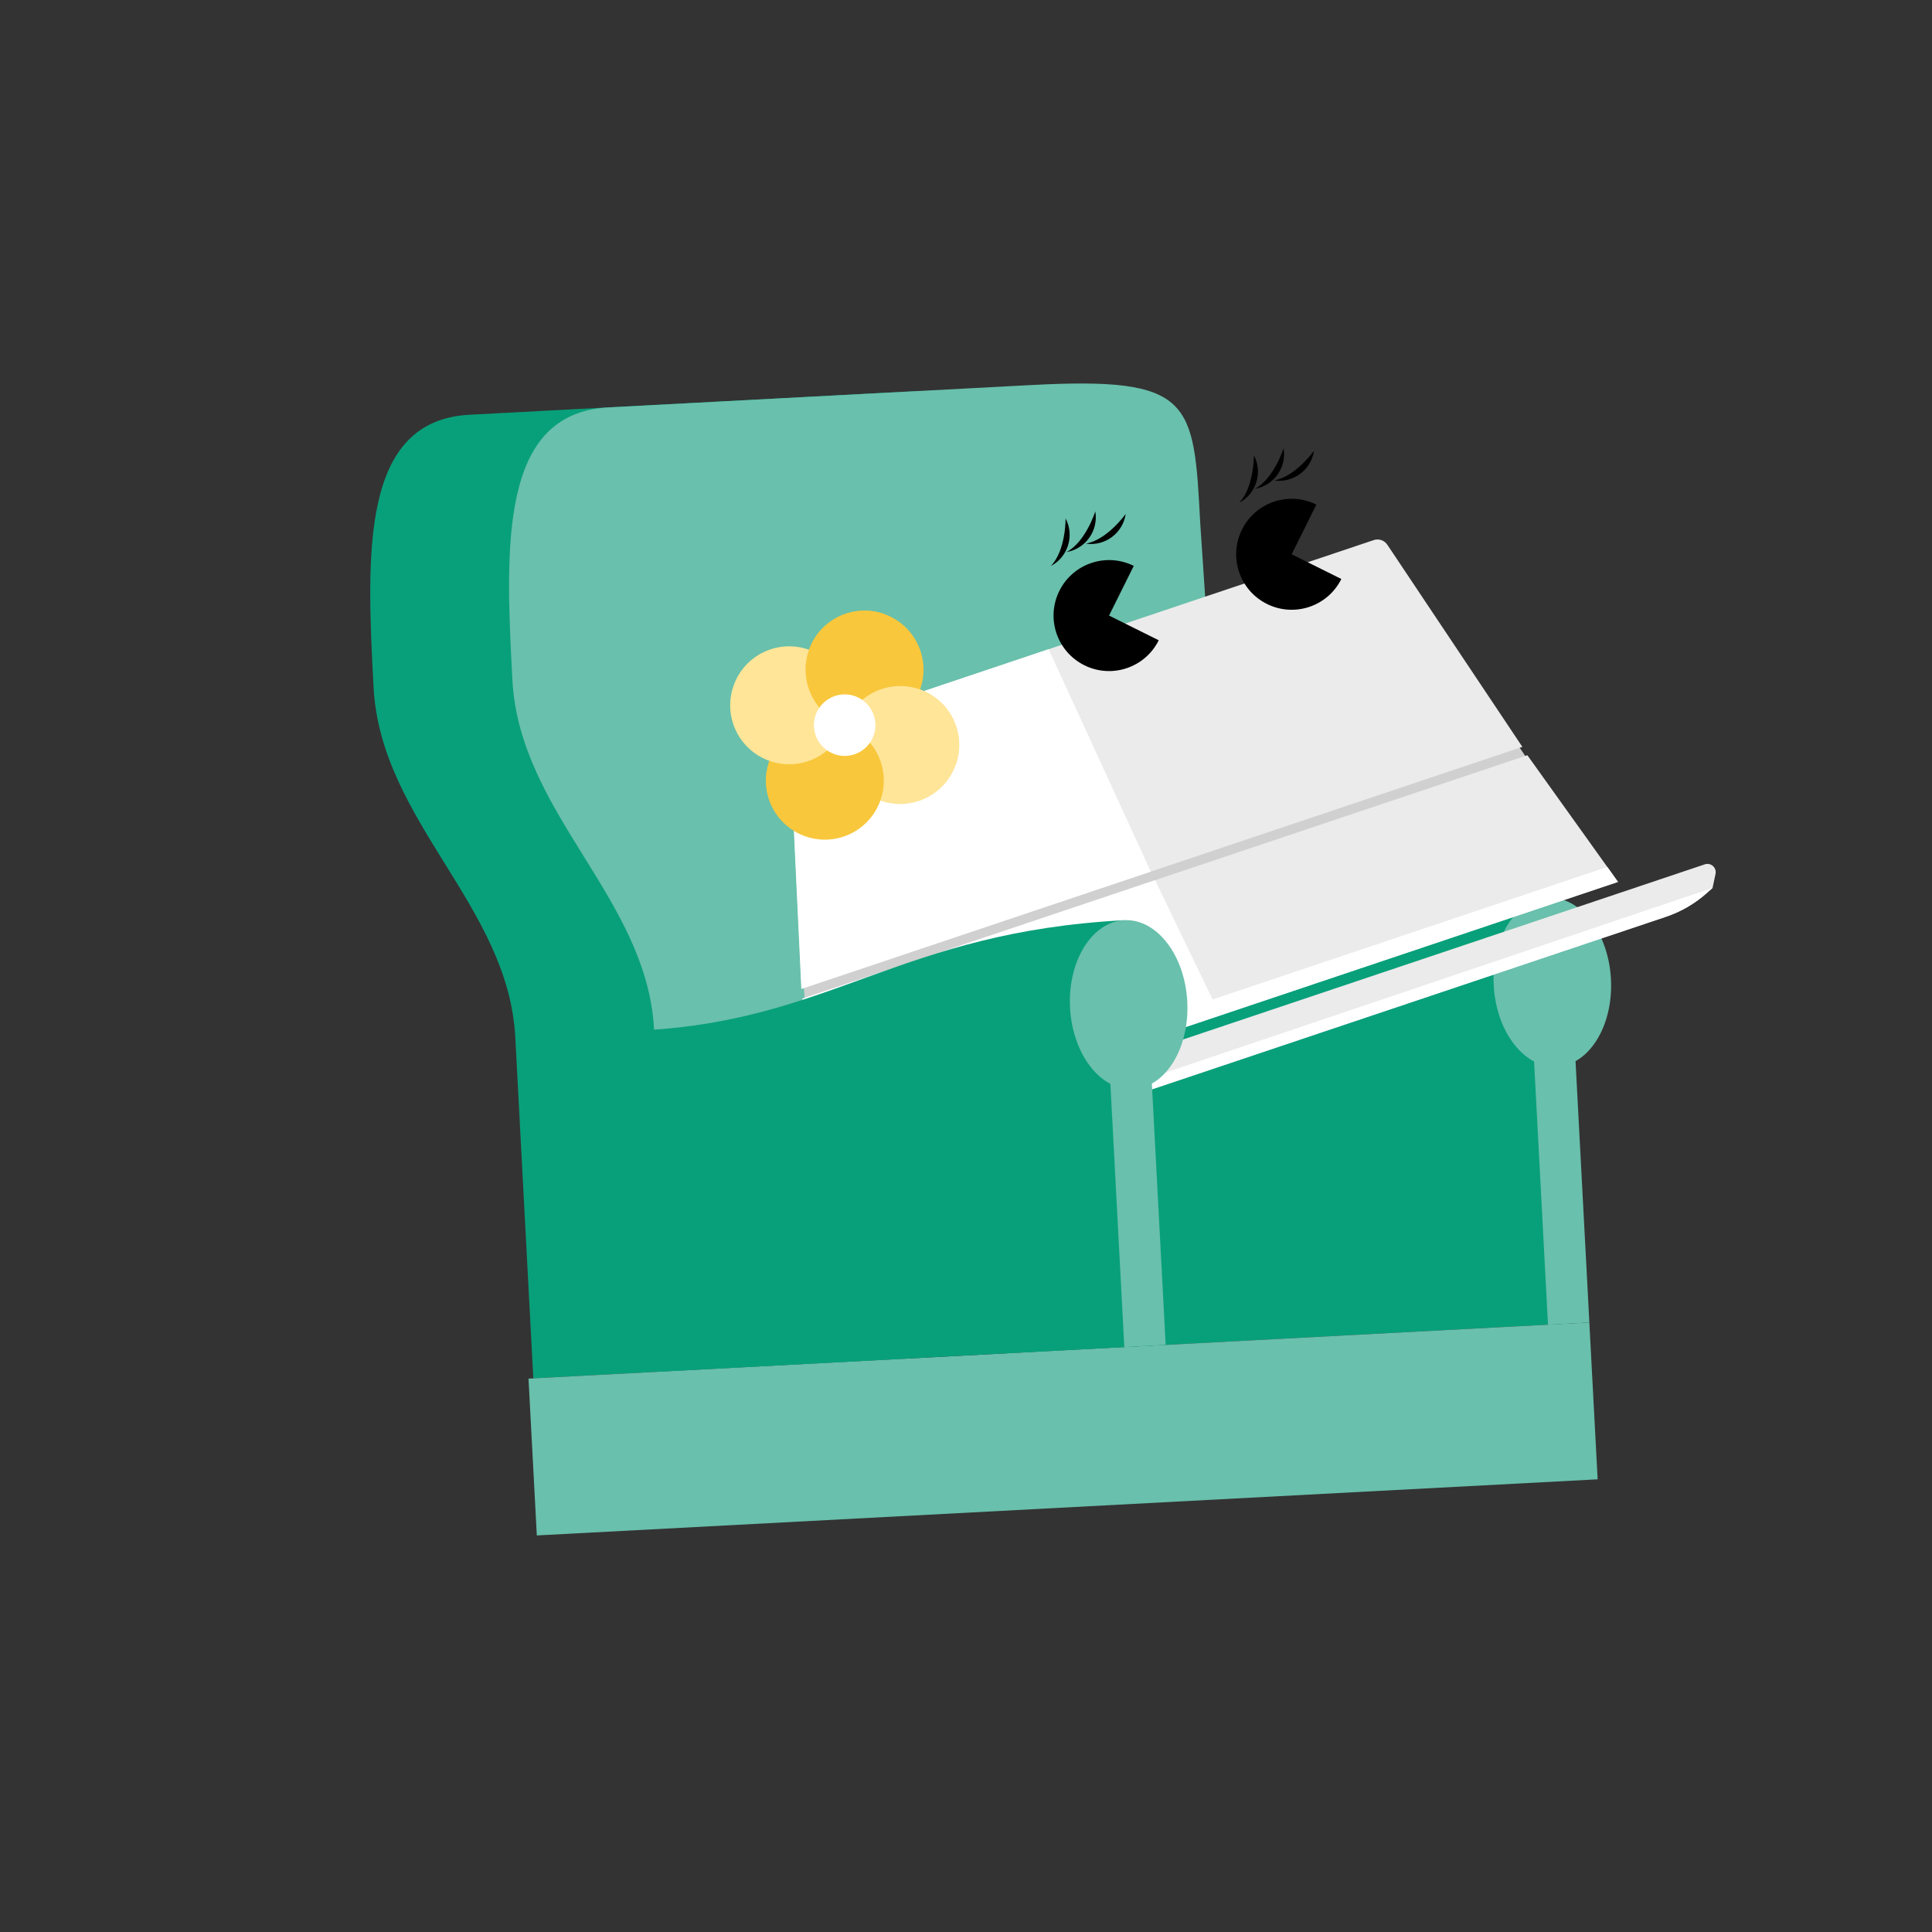 <?xml version="1.0" encoding="utf-8"?>
<!-- Generator: Adobe Illustrator 24.0.3, SVG Export Plug-In . SVG Version: 6.00 Build 0)  -->
<svg version="1.1" xmlns="http://www.w3.org/2000/svg" xmlns:xlink="http://www.w3.org/1999/xlink" x="0px" y="0px"
	 viewBox="0 0 1421 1421" enable-background="new 0 0 1421 1421" xml:space="preserve">
<rect x="0" y="0" width="1421" height="1421" fill="#333333" stroke="none"/>
<g id="Product">
</g>
<g id="Eyes">
</g>
<g id="Features">
	<g>
		<defs>
			<rect id="SVGID_1_" x="272.323" y="282.079" width="912.677" height="847.248"/>
		</defs>
		<clipPath id="SVGID_2_">
			<use xlink:href="#SVGID_1_"  overflow="visible"/>
		</clipPath>
		<path clip-path="url(#SVGID_2_)" fill="#08A07A" d="M742.418,995.258l411.371-21.764l-15.323-313.168
			c-139.642,11.311-175.128,60.323-395.228,90.461C523.128,780.926,742.418,995.258,742.418,995.258"/>
		<path clip-path="url(#SVGID_2_)" fill="#08A07A" d="M805.954,387.552c-4.734-89.447-30.783-105.229-149.734-98.935
			c-118.951,6.286-231.031,12.22-310.932,16.436c-79.913,4.236-75.766,101.608-70.534,200.308
			c5.202,98.69,99.079,160.47,104.242,257.432c5.114,96.973,13.264,250.99,13.264,250.99l275.702-14.591L805.954,387.552z"/>
		<path clip-path="url(#SVGID_2_)" fill="#69C0AC" d="M882.762,384.332c-4.724-89.458-5.485-107.416-124.417-101.121
			c-118.951,6.285-231.041,12.22-310.943,16.455c-79.922,4.217-75.774,101.599-70.543,200.299
			c5.221,98.699,99.119,160.449,104.243,257.43c5.124,96.973,13.283,250.99,13.283,250.99S851.717,853.674,852.8,727.745
			c1.074-125.939,41.889-164.753,35.926-254.073L882.762,384.332z"/>
		<path clip-path="url(#SVGID_2_)" fill="#69C0AC" d="M1098.646,724.729c1.835,34.306,22.584,61.087,46.398,59.827
			c23.813-1.258,41.634-30.089,39.829-64.384c-1.805-34.315-22.593-61.105-46.407-59.846
			C1114.662,661.594,1096.832,690.414,1098.646,724.729"/>
	</g>
	<polygon fill="#69C0AC" points="1138.563,974.305 1168.984,972.693 1156.619,738.822 1126.188,740.434 	"/>
	<polygon fill="#69C0AC" points="1175.084,1088.053 394.837,1129.327 388.718,1013.977 1168.975,972.693 	"/>
	<g>
		<polygon fill="#D0D0D0" points="1115.373,546.465 1123.86,558.948 592.087,737.465 590.94,722.427 		"/>
		<path fill="#EBEBEB" d="M1225.206,674.328L583.79,889.653c-10.064,3.379-20.662,4.889-31.269,4.456l-6.285-0.257l-9.031-7.834
			c-3.563-3.091-2.417-8.883,2.055-10.384l714.617-239.898c4.471-1.501,8.88,2.426,7.905,7.04l-2.179,10.304l-4.269,3.792
			C1246.569,664.659,1236.322,670.597,1225.206,674.328z"/>
		<polygon fill="#EBEBEB" points="1190.042,648.644 594.893,848.437 591.827,733.912 1123.387,555.466 		"/>
		<path fill="#EBEBEB" d="M1119.708,549.318L589.587,727.281l-8.381-178.889c-0.369-4.022,2.078-7.773,5.913-9.06l127.547-42.818
			l295.705-99.269c3.866-1.298,8.114,0.252,10.228,3.732L1119.708,549.318z"/>
		<path fill="#FFFFFF" d="M546.236,893.852l713.367-240.772l-4.269,3.792c-8.765,7.787-19.012,13.725-30.128,17.456L583.79,889.653
			c-10.064,3.379-20.662,4.889-31.269,4.456L546.236,893.852z"/>
		<polygon fill="#FFFFFF" points="849.57,647.387 891.878,735.102 1182.168,637.638 1190.042,648.644 593.241,848.991 
			590.176,734.466 		"/>
		<path fill="#FFFFFF" d="M771.29,477.504l-184.441,61.917c-3.829,1.285-6.271,5.034-5.901,9.056l8.451,178.866l257.009-86.279
			L771.29,477.504z"/>
		<path d="M815.714,452.758l18.177-36.541c-20.186-10.036-44.681-1.812-54.72,18.37c-10.035,20.181-1.811,44.679,18.368,54.715
			c20.183,10.037,44.679,1.813,54.72-18.37L815.714,452.758z"/>
		<path d="M950.024,407.672l18.178-36.543c-20.184-10.037-44.684-1.812-54.719,18.369c-10.035,20.182-1.811,44.681,18.369,54.717
			c20.18,10.038,44.68,1.814,54.719-18.369L950.024,407.672z"/>
		<g>
			<path d="M922.236,334.825c6.661,12.671,1.795,28.341-10.874,35.006C922.515,358.398,922.236,334.825,922.236,334.825z"/>
			<path d="M944.08,329.649c2.411,14.112-7.082,27.503-21.193,29.909C937.041,352.145,944.08,329.649,944.08,329.649z"/>
			<path d="M966.459,331.505c-2.087,14.16-15.264,23.947-29.423,21.857C952.782,350.709,966.459,331.505,966.459,331.505z"/>
		</g>
		<g>
			<path d="M783.753,381.314c6.665,12.669,1.796,28.341-10.874,35.006C784.034,404.887,783.753,381.314,783.753,381.314z"/>
			<path d="M805.604,376.136c2.404,14.114-7.087,27.505-21.2,29.911C798.555,398.635,805.604,376.136,805.604,376.136z"/>
			<path d="M827.974,377.994c-2.086,14.16-15.264,23.947-29.423,21.857C814.3,397.198,827.974,377.994,827.974,377.994z"/>
		</g>
	</g>
	<g>
		<path fill="#08A07A" d="M826.839,676.819c-164.782,8.715-214.732,73.637-353.535,80.985l13.273,250.99l370.78-19.617
			L826.839,676.819z"/>
		<path fill="#69C0AC" d="M787.029,741.214c1.806,34.314,22.584,61.086,46.388,59.836c23.813-1.258,41.654-30.089,39.819-64.403
			c-1.796-34.306-22.583-61.096-46.398-59.827C803.045,678.078,785.205,706.908,787.029,741.214"/>
	</g>
	<polygon fill="#69C0AC" points="826.937,990.788 857.368,989.178 844.992,755.307 814.571,756.907 	"/>
	<path fill="#FFE598" d="M647.51,588.797c-22.559-8.062-34.304-32.886-26.236-55.442c8.066-22.554,32.884-34.3,55.44-26.238
		c22.556,8.066,34.306,32.891,26.238,55.445C694.889,585.117,670.068,596.863,647.51,588.797"/>
	<path fill="#F8C73C" d="M565.829,559.593c8.064-22.559,32.888-34.304,55.445-26.238c22.554,8.066,34.302,32.888,26.236,55.442
		c-8.066,22.556-32.889,34.302-55.443,26.236C569.511,606.972,557.761,582.149,565.829,559.593"/>
	<path fill="#F8C73C" d="M676.717,507.121c-8.064,22.554-32.888,34.302-55.442,26.234c-22.556-8.066-34.302-32.886-26.238-55.441
		c8.068-22.561,32.889-34.304,55.445-26.24C673.035,459.74,684.783,484.56,676.717,507.121"/>
	<path fill="#FFE598" d="M595.036,477.912c22.556,8.064,34.302,32.886,26.238,55.443c-8.066,22.556-32.889,34.302-55.445,26.24
		c-22.556-8.068-34.302-32.891-26.236-55.447C547.659,481.592,572.48,469.846,595.036,477.912"/>
	<path fill="#FFE598" d="M621.274,533.355c8.066-22.554,32.884-34.3,55.44-26.238c22.556,8.066,34.306,32.891,26.238,55.445
		L621.274,533.355z"/>
	<path fill="#F8C73C" d="M621.274,533.355c-22.556-8.066-34.302-32.886-26.238-55.441c8.068-22.561,32.889-34.304,55.445-26.24
		L621.274,533.355z"/>
	<path fill="#FFFFFF" d="M642.581,540.975c-4.207,11.768-17.157,17.895-28.927,13.686c-11.766-4.207-17.895-17.16-13.686-28.927
		c4.205-11.763,17.158-17.895,28.928-13.686C640.66,516.255,646.79,529.208,642.581,540.975"/>
</g>
</svg>
